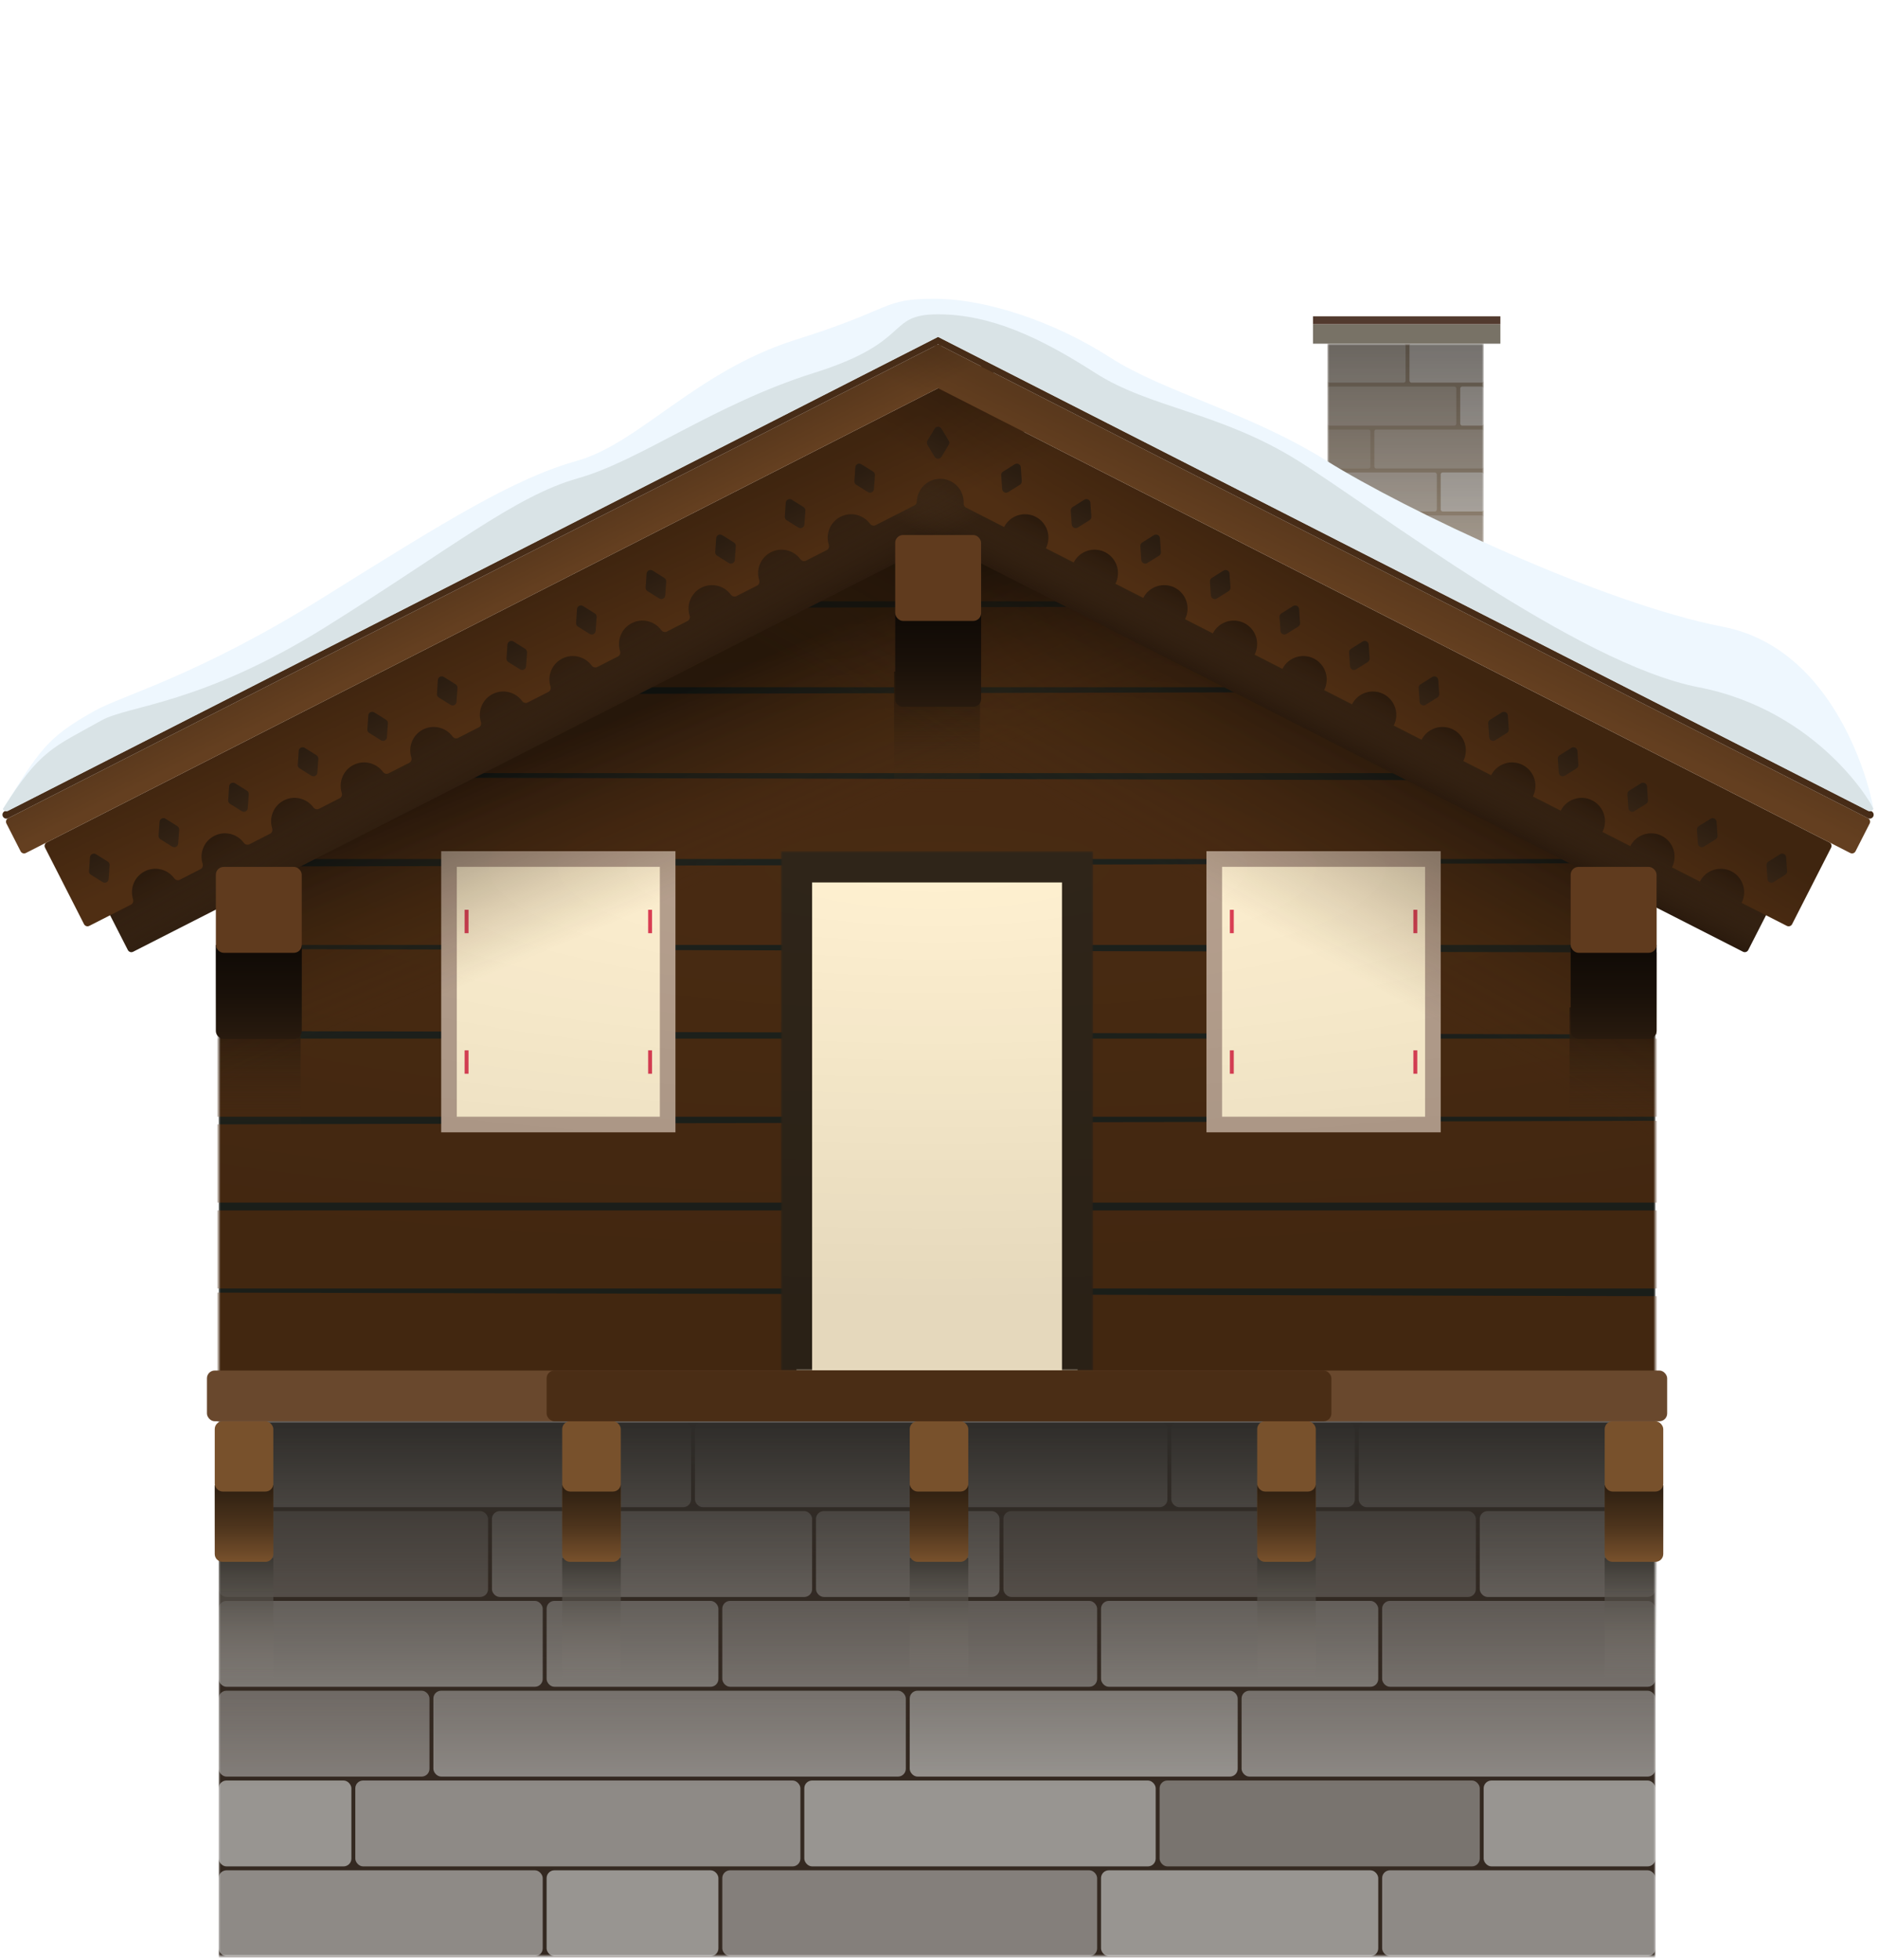 <svg width="481" height="502" viewBox="0 0 481 502" fill="none" xmlns="http://www.w3.org/2000/svg">
<g clip-path="url(#clip0_1307_5103)">
<mask id="mask0_1307_5103" style="mask-type:alpha" maskUnits="userSpaceOnUse" x="340" y="88" width="40" height="70">
<path d="M340 88H380V158L340 137.5V88Z" fill="#AC9B87"/>
<path d="M340 88H380V158L340 137.5V88Z" fill="url(#paint0_linear_1307_5103)" fill-opacity="0.2"/>
</mask>
<g mask="url(#mask0_1307_5103)">
<path d="M340 88H380V158L340 137.5V88Z" fill="#AC9B87"/>
<path d="M340 88H380V158L340 137.5V88Z" fill="url(#paint1_linear_1307_5103)" fill-opacity="0.2"/>
<rect opacity="0.4" x="340" y="88" width="20" height="10" rx="0.5" fill="#D9D9D9"/>
<rect opacity="0.6" x="361" y="88" width="19" height="10" rx="0.5" fill="#D9D9D9"/>
<rect opacity="0.3" x="340" y="99" width="33" height="10" rx="0.5" fill="#D9D9D9"/>
<rect opacity="0.6" x="374" y="99" width="6" height="10" rx="0.5" fill="#D9D9D9"/>
<rect opacity="0.3" x="352" y="110" width="28" height="10" rx="0.5" fill="#D9D9D9"/>
<rect opacity="0.2" x="340" y="110" width="11" height="10" rx="0.5" fill="#D9D9D9"/>
<rect opacity="0.4" x="340" y="121" width="28" height="10" rx="0.5" fill="#D9D9D9"/>
<rect opacity="0.6" x="369" y="121" width="11" height="10" rx="0.5" fill="#D9D9D9"/>
<rect opacity="0.3" x="357" y="132" width="23" height="10" rx="0.5" fill="#D9D9D9"/>
<path d="M340 88H380V158L340 137.5V88Z" fill="url(#paint2_linear_1307_5103)"/>
</g>
<rect x="336.285" y="83.02" width="48" height="5" fill="#787266"/>
<rect x="336.285" y="81.02" width="48" height="2" fill="#523A2E"/>
<mask id="mask1_1307_5103" style="mask-type:alpha" maskUnits="userSpaceOnUse" x="56" y="112" width="368" height="252">
<path d="M56 208L239.5 112L424 208V364H56V208Z" fill="#D9D9D9"/>
</mask>
<g mask="url(#mask1_1307_5103)">
<path d="M56 208L239.5 112L424 208V364H56V208Z" fill="#1D211C"/>
<rect x="36" y="354" width="407" height="20" fill="#492B12"/>
<path d="M36 331L443 332V352H36V331Z" fill="#492B12"/>
<rect x="36" y="310" width="407" height="20" fill="#492B12"/>
<path d="M36 288L443 287V308H36V288Z" fill="#492B12"/>
<path d="M36 266H443V286H36V266Z" fill="#492B12"/>
<path d="M36 243L443 244V265L36 264V243Z" fill="#492B12"/>
<path d="M36 222L443 221V242H36V222Z" fill="#492B12"/>
<path d="M36 199L443 200V220H36V199Z" fill="#492B12"/>
<path d="M36 178L443 177V198H36V178Z" fill="#492B12"/>
<path d="M36 156L443 155V176H36V156Z" fill="#492B12"/>
<rect x="36" y="134" width="407" height="20" fill="#492B12"/>
<g filter="url(#filter0_f_1307_5103)">
<rect x="55" y="258" width="22" height="31" fill="url(#paint3_linear_1307_5103)"/>
</g>
<g filter="url(#filter1_f_1307_5103)">
<rect x="402" y="258" width="22" height="31" fill="url(#paint4_linear_1307_5103)"/>
</g>
<g filter="url(#filter2_f_1307_5103)">
<rect x="229" y="172" width="22" height="31" fill="url(#paint5_linear_1307_5103)"/>
</g>
<rect x="115" y="220" width="56" height="68" fill="#FFF1D1" stroke="#B7A18F" stroke-width="4"/>
<rect x="119" y="233" width="1" height="6" fill="#DD4056"/>
<rect x="166" y="233" width="1" height="6" fill="#DD4056"/>
<rect x="119" y="269" width="1" height="6" fill="#DD4056"/>
<rect x="166" y="269" width="1" height="6" fill="#DD4056"/>
<rect x="311" y="220" width="56" height="68" fill="#FFF1D1" stroke="#B7A18F" stroke-width="4"/>
<rect x="315" y="233" width="1" height="6" fill="#DD4056"/>
<rect x="362" y="233" width="1" height="6" fill="#DD4056"/>
<rect x="315" y="269" width="1" height="6" fill="#DD4056"/>
<rect x="362" y="269" width="1" height="6" fill="#DD4056"/>
<mask id="path-41-outside-1_1307_5103" maskUnits="userSpaceOnUse" x="200" y="218" width="80" height="133" fill="black">
<rect fill="white" x="200" y="218" width="80" height="133"/>
<path d="M204 222H276V351H204V222Z"/>
</mask>
<path d="M204 222H276V351H204V222Z" fill="#FFF1D1"/>
<path d="M204 222V218H200V222H204ZM276 222H280V218H276V222ZM204 226H276V218H204V226ZM272 222V351H280V222H272ZM208 351V222H200V351H208Z" fill="#2F2519" mask="url(#path-41-outside-1_1307_5103)"/>
<path d="M56 208L239.5 112L424 208V364H56V208Z" fill="url(#paint6_linear_1307_5103)" fill-opacity="0.45"/>
<path d="M56 208L239.5 112L424 208V364H56V208Z" fill="url(#paint7_linear_1307_5103)" fill-opacity="0.45"/>
<path d="M56 208L239.5 112L424 208V364H56V208Z" fill="url(#paint8_radial_1307_5103)" fill-opacity="0.1"/>
</g>
<path fill-rule="evenodd" clip-rule="evenodd" d="M25.925 227.708C25.433 227.958 25.237 228.561 25.488 229.053L32.752 243.309C33.002 243.801 33.604 243.997 34.096 243.746L240.26 138.7L446.423 243.746C446.915 243.997 447.517 243.801 447.768 243.309L455.032 229.053C455.283 228.561 455.087 227.958 454.595 227.708L242.549 119.665L242.059 118.704C241.809 118.212 241.206 118.016 240.714 118.267L240.26 118.498L239.805 118.267C239.313 118.016 238.711 118.212 238.46 118.704L237.971 119.665L25.925 227.708Z" fill="#2A1A0D"/>
<path fill-rule="evenodd" clip-rule="evenodd" d="M25.925 227.708C25.433 227.958 25.237 228.561 25.488 229.053L32.752 243.309C33.002 243.801 33.604 243.997 34.096 243.746L240.26 138.7L446.423 243.746C446.915 243.997 447.517 243.801 447.768 243.309L455.032 229.053C455.283 228.561 455.087 227.958 454.595 227.708L242.549 119.665L242.059 118.704C241.809 118.212 241.206 118.016 240.714 118.267L240.26 118.498L239.805 118.267C239.313 118.016 238.711 118.212 238.46 118.704L237.971 119.665L25.925 227.708Z" fill="url(#paint9_linear_1307_5103)" fill-opacity="0.6"/>
<path fill-rule="evenodd" clip-rule="evenodd" d="M25.925 227.708C25.433 227.958 25.237 228.561 25.488 229.053L32.752 243.309C33.002 243.801 33.604 243.997 34.096 243.746L240.26 138.7L446.423 243.746C446.915 243.997 447.517 243.801 447.768 243.309L455.032 229.053C455.283 228.561 455.087 227.958 454.595 227.708L242.549 119.665L242.059 118.704C241.809 118.212 241.206 118.016 240.714 118.267L240.26 118.498L239.805 118.267C239.313 118.016 238.711 118.212 238.46 118.704L237.971 119.665L25.925 227.708Z" fill="url(#paint10_linear_1307_5103)" fill-opacity="0.6"/>
<path fill-rule="evenodd" clip-rule="evenodd" d="M11.533 217.083C11.282 216.591 11.478 215.989 11.97 215.738L252.272 93.299C252.764 93.048 253.366 93.243 253.617 93.736L262.064 110.314C262.16 110.502 262.313 110.655 262.501 110.751L468.55 215.738C469.042 215.989 469.238 216.591 468.987 217.083L458.999 236.686C458.748 237.178 458.146 237.373 457.654 237.123L446.071 231.221C446.071 231.221 446.071 231.221 446.071 231.221V231.221C447.576 228.268 446.402 224.655 443.449 223.151C440.497 221.646 436.883 222.82 435.379 225.773V225.773C435.379 225.773 435.379 225.773 435.379 225.773L428.251 222.141C428.251 222.141 428.251 222.141 428.251 222.141V222.141C429.755 219.188 428.581 215.575 425.629 214.071C422.676 212.566 419.063 213.74 417.559 216.693V216.693C417.559 216.693 417.559 216.693 417.559 216.693L410.431 213.061C410.431 213.061 410.431 213.061 410.431 213.061V213.061C411.935 210.108 410.761 206.495 407.809 204.991C404.856 203.487 401.243 204.66 399.739 207.613V207.613C399.739 207.613 399.739 207.613 399.739 207.613L392.611 203.981C392.611 203.981 392.611 203.981 392.611 203.981V203.981C394.115 201.029 392.941 197.416 389.989 195.911C387.036 194.407 383.423 195.581 381.919 198.533V198.533C381.919 198.533 381.918 198.533 381.918 198.533L374.791 194.902C374.791 194.902 374.791 194.901 374.791 194.901V194.901C376.295 191.949 375.121 188.336 372.169 186.831C369.216 185.327 365.603 186.501 364.099 189.453V189.453C364.098 189.454 364.098 189.454 364.098 189.454L356.971 185.822C356.97 185.822 356.97 185.822 356.97 185.821V185.821C358.475 182.869 357.301 179.256 354.348 177.752C351.396 176.247 347.783 177.421 346.278 180.374V180.374C346.278 180.374 346.278 180.374 346.278 180.374L339.15 176.742C339.15 176.742 339.15 176.742 339.15 176.742V176.742C340.655 173.789 339.481 170.176 336.528 168.672C333.576 167.167 329.963 168.341 328.458 171.294V171.294C328.458 171.294 328.458 171.294 328.458 171.294L321.33 167.662C321.33 167.662 321.33 167.662 321.33 167.662V167.662C322.835 164.709 321.661 161.096 318.708 159.592C315.756 158.087 312.143 159.261 310.638 162.214V162.214C310.638 162.214 310.638 162.214 310.638 162.214L303.51 158.582C303.51 158.582 303.51 158.582 303.51 158.582V158.582C305.014 155.63 303.841 152.016 300.888 150.512C297.935 149.008 294.322 150.182 292.818 153.134V153.134C292.818 153.134 292.818 153.134 292.818 153.134L285.69 149.503C285.69 149.502 285.69 149.502 285.69 149.502V149.502C287.194 146.55 286.02 142.937 283.068 141.432C280.115 139.928 276.502 141.102 274.998 144.054V144.054C274.998 144.054 274.998 144.055 274.998 144.054L267.87 140.423C267.87 140.423 267.87 140.423 267.87 140.422V140.422C269.374 137.47 268.2 133.857 265.248 132.352C262.295 130.848 258.682 132.022 257.178 134.975V134.975C257.178 134.975 257.178 134.975 257.177 134.975L247.386 129.986C246.994 129.786 246.788 129.355 246.81 128.916C246.861 127.903 246.656 126.863 246.162 125.895C244.658 122.942 241.045 121.768 238.092 123.273C236.068 124.304 234.88 126.326 234.818 128.448C234.806 128.854 234.599 129.239 234.237 129.423L224.233 134.521C223.741 134.771 223.145 134.569 222.817 134.125C221.105 131.81 217.922 131.002 215.272 132.352C212.622 133.703 211.405 136.752 212.271 139.498C212.437 140.025 212.251 140.626 211.759 140.876L206.413 143.6C205.921 143.851 205.325 143.649 204.997 143.204C203.285 140.89 200.102 140.082 197.452 141.432C194.802 142.783 193.585 145.832 194.451 148.578C194.617 149.104 194.431 149.706 193.939 149.956L188.593 152.68C188.101 152.931 187.505 152.728 187.176 152.284C185.465 149.969 182.282 149.162 179.632 150.512C176.982 151.862 175.764 154.912 176.631 157.657C176.797 158.184 176.611 158.785 176.119 159.036L170.773 161.76C170.281 162.011 169.685 161.808 169.356 161.364C167.644 159.049 164.462 158.242 161.812 159.592C159.161 160.942 157.944 163.992 158.811 166.737C158.977 167.264 158.791 167.865 158.299 168.116L152.953 170.84C152.461 171.091 151.865 170.888 151.536 170.444C149.824 168.129 146.642 167.321 143.992 168.672C141.341 170.022 140.124 173.071 140.991 175.817C141.157 176.344 140.971 176.945 140.479 177.196L135.132 179.92C134.64 180.17 134.044 179.968 133.716 179.524C132.004 177.209 128.822 176.401 126.171 177.752C123.521 179.102 122.304 182.151 123.171 184.897C123.337 185.424 123.15 186.025 122.658 186.275L117.312 188.999C116.82 189.25 116.224 189.048 115.896 188.604C114.184 186.289 111.002 185.481 108.351 186.831C105.701 188.182 104.484 191.231 105.35 193.977C105.517 194.503 105.33 195.105 104.838 195.355L99.492 198.079C99 198.33 98.404 198.127 98.076 197.683C96.364 195.368 93.181 194.561 90.531 195.911C87.881 197.262 86.664 200.311 87.53 203.057C87.697 203.583 87.51 204.184 87.018 204.435L81.672 207.159C81.18 207.41 80.584 207.207 80.256 206.763C78.544 204.448 75.361 203.641 72.711 204.991C70.061 206.341 68.844 209.391 69.71 212.136C69.876 212.663 69.69 213.264 69.198 213.515L63.852 216.239C63.36 216.49 62.764 216.287 62.436 215.843C60.724 213.528 57.541 212.72 54.891 214.071C52.241 215.421 51.023 218.471 51.89 221.216C52.056 221.743 51.87 222.344 51.378 222.595L46.032 225.319C45.54 225.569 44.944 225.367 44.615 224.923C42.904 222.608 39.721 221.8 37.071 223.151C34.421 224.501 33.203 227.55 34.07 230.296C34.236 230.823 34.05 231.424 33.558 231.675L22.866 237.123C22.374 237.373 21.771 237.178 21.521 236.686L11.533 217.083Z" fill="#4F2E13"/>
<path fill-rule="evenodd" clip-rule="evenodd" d="M11.533 217.083C11.282 216.591 11.478 215.989 11.97 215.738L252.272 93.299C252.764 93.048 253.366 93.243 253.617 93.736L262.064 110.314C262.16 110.502 262.313 110.655 262.501 110.751L468.55 215.738C469.042 215.989 469.238 216.591 468.987 217.083L458.999 236.686C458.748 237.178 458.146 237.373 457.654 237.123L446.071 231.221C446.071 231.221 446.071 231.221 446.071 231.221V231.221C447.576 228.268 446.402 224.655 443.449 223.151C440.497 221.646 436.883 222.82 435.379 225.773V225.773C435.379 225.773 435.379 225.773 435.379 225.773L428.251 222.141C428.251 222.141 428.251 222.141 428.251 222.141V222.141C429.755 219.188 428.581 215.575 425.629 214.071C422.676 212.566 419.063 213.74 417.559 216.693V216.693C417.559 216.693 417.559 216.693 417.559 216.693L410.431 213.061C410.431 213.061 410.431 213.061 410.431 213.061V213.061C411.935 210.108 410.761 206.495 407.809 204.991C404.856 203.487 401.243 204.66 399.739 207.613V207.613C399.739 207.613 399.739 207.613 399.739 207.613L392.611 203.981C392.611 203.981 392.611 203.981 392.611 203.981V203.981C394.115 201.029 392.941 197.416 389.989 195.911C387.036 194.407 383.423 195.581 381.919 198.533V198.533C381.919 198.533 381.918 198.533 381.918 198.533L374.791 194.902C374.791 194.902 374.791 194.901 374.791 194.901V194.901C376.295 191.949 375.121 188.336 372.169 186.831C369.216 185.327 365.603 186.501 364.099 189.453V189.453C364.098 189.454 364.098 189.454 364.098 189.454L356.971 185.822C356.97 185.822 356.97 185.822 356.97 185.821V185.821C358.475 182.869 357.301 179.256 354.348 177.752C351.396 176.247 347.783 177.421 346.278 180.374V180.374C346.278 180.374 346.278 180.374 346.278 180.374L339.15 176.742C339.15 176.742 339.15 176.742 339.15 176.742V176.742C340.655 173.789 339.481 170.176 336.528 168.672C333.576 167.167 329.963 168.341 328.458 171.294V171.294C328.458 171.294 328.458 171.294 328.458 171.294L321.33 167.662C321.33 167.662 321.33 167.662 321.33 167.662V167.662C322.835 164.709 321.661 161.096 318.708 159.592C315.756 158.087 312.143 159.261 310.638 162.214V162.214C310.638 162.214 310.638 162.214 310.638 162.214L303.51 158.582C303.51 158.582 303.51 158.582 303.51 158.582V158.582C305.014 155.63 303.841 152.016 300.888 150.512C297.935 149.008 294.322 150.182 292.818 153.134V153.134C292.818 153.134 292.818 153.134 292.818 153.134L285.69 149.503C285.69 149.502 285.69 149.502 285.69 149.502V149.502C287.194 146.55 286.02 142.937 283.068 141.432C280.115 139.928 276.502 141.102 274.998 144.054V144.054C274.998 144.054 274.998 144.055 274.998 144.054L267.87 140.423C267.87 140.423 267.87 140.423 267.87 140.422V140.422C269.374 137.47 268.2 133.857 265.248 132.352C262.295 130.848 258.682 132.022 257.178 134.975V134.975C257.178 134.975 257.178 134.975 257.177 134.975L247.386 129.986C246.994 129.786 246.788 129.355 246.81 128.916C246.861 127.903 246.656 126.863 246.162 125.895C244.658 122.942 241.045 121.768 238.092 123.273C236.068 124.304 234.88 126.326 234.818 128.448C234.806 128.854 234.599 129.239 234.237 129.423L224.233 134.521C223.741 134.771 223.145 134.569 222.817 134.125C221.105 131.81 217.922 131.002 215.272 132.352C212.622 133.703 211.405 136.752 212.271 139.498C212.437 140.025 212.251 140.626 211.759 140.876L206.413 143.6C205.921 143.851 205.325 143.649 204.997 143.204C203.285 140.89 200.102 140.082 197.452 141.432C194.802 142.783 193.585 145.832 194.451 148.578C194.617 149.104 194.431 149.706 193.939 149.956L188.593 152.68C188.101 152.931 187.505 152.728 187.176 152.284C185.465 149.969 182.282 149.162 179.632 150.512C176.982 151.862 175.764 154.912 176.631 157.657C176.797 158.184 176.611 158.785 176.119 159.036L170.773 161.76C170.281 162.011 169.685 161.808 169.356 161.364C167.644 159.049 164.462 158.242 161.812 159.592C159.161 160.942 157.944 163.992 158.811 166.737C158.977 167.264 158.791 167.865 158.299 168.116L152.953 170.84C152.461 171.091 151.865 170.888 151.536 170.444C149.824 168.129 146.642 167.321 143.992 168.672C141.341 170.022 140.124 173.071 140.991 175.817C141.157 176.344 140.971 176.945 140.479 177.196L135.132 179.92C134.64 180.17 134.044 179.968 133.716 179.524C132.004 177.209 128.822 176.401 126.171 177.752C123.521 179.102 122.304 182.151 123.171 184.897C123.337 185.424 123.15 186.025 122.658 186.275L117.312 188.999C116.82 189.25 116.224 189.048 115.896 188.604C114.184 186.289 111.002 185.481 108.351 186.831C105.701 188.182 104.484 191.231 105.35 193.977C105.517 194.503 105.33 195.105 104.838 195.355L99.492 198.079C99 198.33 98.404 198.127 98.076 197.683C96.364 195.368 93.181 194.561 90.531 195.911C87.881 197.262 86.664 200.311 87.53 203.057C87.697 203.583 87.51 204.184 87.018 204.435L81.672 207.159C81.18 207.41 80.584 207.207 80.256 206.763C78.544 204.448 75.361 203.641 72.711 204.991C70.061 206.341 68.844 209.391 69.71 212.136C69.876 212.663 69.69 213.264 69.198 213.515L63.852 216.239C63.36 216.49 62.764 216.287 62.436 215.843C60.724 213.528 57.541 212.72 54.891 214.071C52.241 215.421 51.023 218.471 51.89 221.216C52.056 221.743 51.87 222.344 51.378 222.595L46.032 225.319C45.54 225.569 44.944 225.367 44.615 224.923C42.904 222.608 39.721 221.8 37.071 223.151C34.421 224.501 33.203 227.55 34.07 230.296C34.236 230.823 34.05 231.424 33.558 231.675L22.866 237.123C22.374 237.373 21.771 237.178 21.521 236.686L11.533 217.083Z" fill="url(#paint11_linear_1307_5103)" fill-opacity="0.2"/>
<path fill-rule="evenodd" clip-rule="evenodd" d="M11.533 217.083C11.282 216.591 11.478 215.989 11.97 215.738L252.272 93.299C252.764 93.048 253.366 93.243 253.617 93.736L262.064 110.314C262.16 110.502 262.313 110.655 262.501 110.751L468.55 215.738C469.042 215.989 469.238 216.591 468.987 217.083L458.999 236.686C458.748 237.178 458.146 237.373 457.654 237.123L446.071 231.221C446.071 231.221 446.071 231.221 446.071 231.221V231.221C447.576 228.268 446.402 224.655 443.449 223.151C440.497 221.646 436.883 222.82 435.379 225.773V225.773C435.379 225.773 435.379 225.773 435.379 225.773L428.251 222.141C428.251 222.141 428.251 222.141 428.251 222.141V222.141C429.755 219.188 428.581 215.575 425.629 214.071C422.676 212.566 419.063 213.74 417.559 216.693V216.693C417.559 216.693 417.559 216.693 417.559 216.693L410.431 213.061C410.431 213.061 410.431 213.061 410.431 213.061V213.061C411.935 210.108 410.761 206.495 407.809 204.991C404.856 203.487 401.243 204.66 399.739 207.613V207.613C399.739 207.613 399.739 207.613 399.739 207.613L392.611 203.981C392.611 203.981 392.611 203.981 392.611 203.981V203.981C394.115 201.029 392.941 197.416 389.989 195.911C387.036 194.407 383.423 195.581 381.919 198.533V198.533C381.919 198.533 381.918 198.533 381.918 198.533L374.791 194.902C374.791 194.902 374.791 194.901 374.791 194.901V194.901C376.295 191.949 375.121 188.336 372.169 186.831C369.216 185.327 365.603 186.501 364.099 189.453V189.453C364.098 189.454 364.098 189.454 364.098 189.454L356.971 185.822C356.97 185.822 356.97 185.822 356.97 185.821V185.821C358.475 182.869 357.301 179.256 354.348 177.752C351.396 176.247 347.783 177.421 346.278 180.374V180.374C346.278 180.374 346.278 180.374 346.278 180.374L339.15 176.742C339.15 176.742 339.15 176.742 339.15 176.742V176.742C340.655 173.789 339.481 170.176 336.528 168.672C333.576 167.167 329.963 168.341 328.458 171.294V171.294C328.458 171.294 328.458 171.294 328.458 171.294L321.33 167.662C321.33 167.662 321.33 167.662 321.33 167.662V167.662C322.835 164.709 321.661 161.096 318.708 159.592C315.756 158.087 312.143 159.261 310.638 162.214V162.214C310.638 162.214 310.638 162.214 310.638 162.214L303.51 158.582C303.51 158.582 303.51 158.582 303.51 158.582V158.582C305.014 155.63 303.841 152.016 300.888 150.512C297.935 149.008 294.322 150.182 292.818 153.134V153.134C292.818 153.134 292.818 153.134 292.818 153.134L285.69 149.503C285.69 149.502 285.69 149.502 285.69 149.502V149.502C287.194 146.55 286.02 142.937 283.068 141.432C280.115 139.928 276.502 141.102 274.998 144.054V144.054C274.998 144.054 274.998 144.055 274.998 144.054L267.87 140.423C267.87 140.423 267.87 140.423 267.87 140.422V140.422C269.374 137.47 268.2 133.857 265.248 132.352C262.295 130.848 258.682 132.022 257.178 134.975V134.975C257.178 134.975 257.178 134.975 257.177 134.975L247.386 129.986C246.994 129.786 246.788 129.355 246.81 128.916C246.861 127.903 246.656 126.863 246.162 125.895C244.658 122.942 241.045 121.768 238.092 123.273C236.068 124.304 234.88 126.326 234.818 128.448C234.806 128.854 234.599 129.239 234.237 129.423L224.233 134.521C223.741 134.771 223.145 134.569 222.817 134.125C221.105 131.81 217.922 131.002 215.272 132.352C212.622 133.703 211.405 136.752 212.271 139.498C212.437 140.025 212.251 140.626 211.759 140.876L206.413 143.6C205.921 143.851 205.325 143.649 204.997 143.204C203.285 140.89 200.102 140.082 197.452 141.432C194.802 142.783 193.585 145.832 194.451 148.578C194.617 149.104 194.431 149.706 193.939 149.956L188.593 152.68C188.101 152.931 187.505 152.728 187.176 152.284C185.465 149.969 182.282 149.162 179.632 150.512C176.982 151.862 175.764 154.912 176.631 157.657C176.797 158.184 176.611 158.785 176.119 159.036L170.773 161.76C170.281 162.011 169.685 161.808 169.356 161.364C167.644 159.049 164.462 158.242 161.812 159.592C159.161 160.942 157.944 163.992 158.811 166.737C158.977 167.264 158.791 167.865 158.299 168.116L152.953 170.84C152.461 171.091 151.865 170.888 151.536 170.444C149.824 168.129 146.642 167.321 143.992 168.672C141.341 170.022 140.124 173.071 140.991 175.817C141.157 176.344 140.971 176.945 140.479 177.196L135.132 179.92C134.64 180.17 134.044 179.968 133.716 179.524C132.004 177.209 128.822 176.401 126.171 177.752C123.521 179.102 122.304 182.151 123.171 184.897C123.337 185.424 123.15 186.025 122.658 186.275L117.312 188.999C116.82 189.25 116.224 189.048 115.896 188.604C114.184 186.289 111.002 185.481 108.351 186.831C105.701 188.182 104.484 191.231 105.35 193.977C105.517 194.503 105.33 195.105 104.838 195.355L99.492 198.079C99 198.33 98.404 198.127 98.076 197.683C96.364 195.368 93.181 194.561 90.531 195.911C87.881 197.262 86.664 200.311 87.53 203.057C87.697 203.583 87.51 204.184 87.018 204.435L81.672 207.159C81.18 207.41 80.584 207.207 80.256 206.763C78.544 204.448 75.361 203.641 72.711 204.991C70.061 206.341 68.844 209.391 69.71 212.136C69.876 212.663 69.69 213.264 69.198 213.515L63.852 216.239C63.36 216.49 62.764 216.287 62.436 215.843C60.724 213.528 57.541 212.72 54.891 214.071C52.241 215.421 51.023 218.471 51.89 221.216C52.056 221.743 51.87 222.344 51.378 222.595L46.032 225.319C45.54 225.569 44.944 225.367 44.615 224.923C42.904 222.608 39.721 221.8 37.071 223.151C34.421 224.501 33.203 227.55 34.07 230.296C34.236 230.823 34.05 231.424 33.558 231.675L22.866 237.123C22.374 237.373 21.771 237.178 21.521 236.686L11.533 217.083Z" fill="url(#paint12_linear_1307_5103)" fill-opacity="0.2"/>
<path fill-rule="evenodd" clip-rule="evenodd" d="M23.052 219.552C23.104 218.799 23.94 218.373 24.58 218.773L27.601 220.664C27.914 220.86 28.094 221.212 28.068 221.581L27.822 225.137C27.77 225.89 26.934 226.316 26.294 225.915L23.272 224.025C22.959 223.829 22.78 223.476 22.805 223.108L23.052 219.552ZM40.872 210.472C40.924 209.719 41.76 209.293 42.4 209.694L45.421 211.584C45.734 211.78 45.914 212.133 45.889 212.501L45.642 216.057C45.59 216.81 44.754 217.236 44.114 216.835L41.093 214.945C40.779 214.749 40.6 214.396 40.625 214.028L40.872 210.472ZM63.709 203.421C63.734 203.053 63.554 202.7 63.242 202.504L60.22 200.614C59.58 200.213 58.744 200.639 58.692 201.392L58.446 204.948C58.42 205.317 58.6 205.669 58.913 205.865L61.934 207.756C62.574 208.156 63.41 207.73 63.462 206.977L63.709 203.421ZM76.512 192.313C76.564 191.559 77.4 191.133 78.04 191.534L81.062 193.425C81.375 193.621 81.554 193.973 81.529 194.341L81.282 197.897C81.23 198.65 80.394 199.076 79.754 198.676L76.733 196.785C76.42 196.589 76.24 196.237 76.266 195.868L76.512 192.313ZM99.349 185.262C99.374 184.893 99.195 184.541 98.882 184.345L95.86 182.454C95.22 182.054 94.384 182.48 94.332 183.233L94.086 186.788C94.06 187.157 94.24 187.509 94.553 187.705L97.574 189.596C98.214 189.996 99.05 189.571 99.103 188.817L99.349 185.262ZM112.152 174.153C112.204 173.4 113.04 172.974 113.68 173.374L116.702 175.265C117.015 175.461 117.195 175.813 117.169 176.182L116.923 179.738C116.87 180.491 116.035 180.917 115.395 180.516L112.373 178.626C112.06 178.43 111.88 178.077 111.906 177.709L112.152 174.153ZM134.989 167.102C135.015 166.734 134.835 166.381 134.522 166.185L131.5 164.295C130.861 163.894 130.025 164.32 129.972 165.073L129.726 168.629C129.701 168.997 129.88 169.35 130.193 169.546L133.215 171.436C133.855 171.837 134.691 171.411 134.743 170.658L134.989 167.102ZM147.793 155.993C147.845 155.24 148.681 154.814 149.321 155.215L152.342 157.105C152.655 157.301 152.835 157.654 152.809 158.022L152.563 161.578C152.511 162.331 151.675 162.757 151.035 162.357L148.013 160.466C147.7 160.27 147.521 159.917 147.546 159.549L147.793 155.993ZM170.629 148.942C170.655 148.574 170.475 148.221 170.162 148.026L167.141 146.135C166.501 145.734 165.665 146.16 165.613 146.913L165.366 150.469C165.341 150.838 165.52 151.19 165.833 151.386L168.855 153.277C169.495 153.677 170.331 153.251 170.383 152.498L170.629 148.942ZM183.433 137.834C183.485 137.081 184.321 136.655 184.961 137.055L187.982 138.946C188.295 139.142 188.475 139.494 188.45 139.863L188.203 143.418C188.151 144.171 187.315 144.597 186.675 144.197L183.654 142.306C183.341 142.11 183.161 141.758 183.186 141.389L183.433 137.834ZM206.27 130.783C206.295 130.414 206.116 130.062 205.803 129.866L202.781 127.975C202.141 127.575 201.305 128.001 201.253 128.754L201.007 132.31C200.981 132.678 201.161 133.031 201.474 133.226L204.495 135.117C205.135 135.518 205.971 135.092 206.023 134.339L206.27 130.783ZM219.073 119.674C219.125 118.921 219.961 118.495 220.601 118.895L223.623 120.786C223.936 120.982 224.115 121.335 224.09 121.703L223.843 125.259C223.791 126.012 222.955 126.438 222.315 126.037L219.294 124.147C218.981 123.951 218.801 123.598 218.827 123.23L219.073 119.674ZM242.976 113.901C243.166 113.584 243.166 113.189 242.976 112.872L241.142 109.816C240.754 109.168 239.816 109.168 239.427 109.816L237.594 112.872C237.404 113.189 237.404 113.584 237.594 113.901L239.427 116.957C239.816 117.605 240.754 117.605 241.142 116.957L242.976 113.901Z" fill="#352415"/>
<path fill-rule="evenodd" clip-rule="evenodd" d="M23.052 219.552C23.104 218.799 23.94 218.373 24.58 218.773L27.601 220.664C27.914 220.86 28.094 221.212 28.068 221.581L27.822 225.137C27.77 225.89 26.934 226.316 26.294 225.915L23.272 224.025C22.959 223.829 22.78 223.476 22.805 223.108L23.052 219.552ZM40.872 210.472C40.924 209.719 41.76 209.293 42.4 209.694L45.421 211.584C45.734 211.78 45.914 212.133 45.889 212.501L45.642 216.057C45.59 216.81 44.754 217.236 44.114 216.835L41.093 214.945C40.779 214.749 40.6 214.396 40.625 214.028L40.872 210.472ZM63.709 203.421C63.734 203.053 63.554 202.7 63.242 202.504L60.22 200.614C59.58 200.213 58.744 200.639 58.692 201.392L58.446 204.948C58.42 205.317 58.6 205.669 58.913 205.865L61.934 207.756C62.574 208.156 63.41 207.73 63.462 206.977L63.709 203.421ZM76.512 192.313C76.564 191.559 77.4 191.133 78.04 191.534L81.062 193.425C81.375 193.621 81.554 193.973 81.529 194.341L81.282 197.897C81.23 198.65 80.394 199.076 79.754 198.676L76.733 196.785C76.42 196.589 76.24 196.237 76.266 195.868L76.512 192.313ZM99.349 185.262C99.374 184.893 99.195 184.541 98.882 184.345L95.86 182.454C95.22 182.054 94.384 182.48 94.332 183.233L94.086 186.788C94.06 187.157 94.24 187.509 94.553 187.705L97.574 189.596C98.214 189.996 99.05 189.571 99.103 188.817L99.349 185.262ZM112.152 174.153C112.204 173.4 113.04 172.974 113.68 173.374L116.702 175.265C117.015 175.461 117.195 175.813 117.169 176.182L116.923 179.738C116.87 180.491 116.035 180.917 115.395 180.516L112.373 178.626C112.06 178.43 111.88 178.077 111.906 177.709L112.152 174.153ZM134.989 167.102C135.015 166.734 134.835 166.381 134.522 166.185L131.5 164.295C130.861 163.894 130.025 164.32 129.972 165.073L129.726 168.629C129.701 168.997 129.88 169.35 130.193 169.546L133.215 171.436C133.855 171.837 134.691 171.411 134.743 170.658L134.989 167.102ZM147.793 155.993C147.845 155.24 148.681 154.814 149.321 155.215L152.342 157.105C152.655 157.301 152.835 157.654 152.809 158.022L152.563 161.578C152.511 162.331 151.675 162.757 151.035 162.357L148.013 160.466C147.7 160.27 147.521 159.917 147.546 159.549L147.793 155.993ZM170.629 148.942C170.655 148.574 170.475 148.221 170.162 148.026L167.141 146.135C166.501 145.734 165.665 146.16 165.613 146.913L165.366 150.469C165.341 150.838 165.52 151.19 165.833 151.386L168.855 153.277C169.495 153.677 170.331 153.251 170.383 152.498L170.629 148.942ZM183.433 137.834C183.485 137.081 184.321 136.655 184.961 137.055L187.982 138.946C188.295 139.142 188.475 139.494 188.45 139.863L188.203 143.418C188.151 144.171 187.315 144.597 186.675 144.197L183.654 142.306C183.341 142.11 183.161 141.758 183.186 141.389L183.433 137.834ZM206.27 130.783C206.295 130.414 206.116 130.062 205.803 129.866L202.781 127.975C202.141 127.575 201.305 128.001 201.253 128.754L201.007 132.31C200.981 132.678 201.161 133.031 201.474 133.226L204.495 135.117C205.135 135.518 205.971 135.092 206.023 134.339L206.27 130.783ZM219.073 119.674C219.125 118.921 219.961 118.495 220.601 118.895L223.623 120.786C223.936 120.982 224.115 121.335 224.09 121.703L223.843 125.259C223.791 126.012 222.955 126.438 222.315 126.037L219.294 124.147C218.981 123.951 218.801 123.598 218.827 123.23L219.073 119.674ZM242.976 113.901C243.166 113.584 243.166 113.189 242.976 112.872L241.142 109.816C240.754 109.168 239.816 109.168 239.427 109.816L237.594 112.872C237.404 113.189 237.404 113.584 237.594 113.901L239.427 116.957C239.816 117.605 240.754 117.605 241.142 116.957L242.976 113.901Z" fill="url(#paint13_linear_1307_5103)" fill-opacity="0.2"/>
<path fill-rule="evenodd" clip-rule="evenodd" d="M457.468 219.552C457.416 218.799 456.58 218.373 455.94 218.773L452.919 220.664C452.606 220.86 452.426 221.212 452.452 221.581L452.698 225.137C452.75 225.89 453.586 226.316 454.226 225.915L457.248 224.025C457.561 223.829 457.74 223.476 457.715 223.108L457.468 219.552ZM439.648 210.472C439.596 209.719 438.76 209.293 438.12 209.694L435.099 211.584C434.786 211.78 434.606 212.133 434.632 212.501L434.878 216.057C434.93 216.81 435.766 217.236 436.406 216.835L439.427 214.945C439.741 214.749 439.92 214.396 439.895 214.028L439.648 210.472ZM416.811 203.421C416.786 203.053 416.965 202.7 417.279 202.504L420.3 200.614C420.94 200.213 421.776 200.639 421.828 201.392L422.075 204.948C422.1 205.317 421.92 205.669 421.607 205.865L418.586 207.756C417.946 208.156 417.11 207.73 417.058 206.977L416.811 203.421ZM404.008 192.313C403.956 191.559 403.12 191.133 402.48 191.534L399.458 193.425C399.145 193.621 398.966 193.973 398.991 194.341L399.238 197.897C399.29 198.65 400.126 199.076 400.766 198.676L403.787 196.785C404.1 196.589 404.28 196.237 404.254 195.868L404.008 192.313ZM381.171 185.262C381.146 184.893 381.325 184.541 381.638 184.345L384.66 182.454C385.3 182.054 386.136 182.48 386.188 183.233L386.434 186.788C386.46 187.157 386.28 187.509 385.967 187.705L382.946 189.596C382.306 189.996 381.47 189.571 381.418 188.817L381.171 185.262ZM368.368 174.153C368.316 173.4 367.48 172.974 366.84 173.374L363.818 175.265C363.505 175.461 363.325 175.813 363.351 176.182L363.597 179.738C363.65 180.491 364.486 180.917 365.125 180.516L368.147 178.626C368.46 178.43 368.64 178.077 368.614 177.709L368.368 174.153ZM345.531 167.102C345.505 166.734 345.685 166.381 345.998 166.185L349.02 164.295C349.659 163.894 350.495 164.32 350.548 165.073L350.794 168.629C350.82 168.997 350.64 169.35 350.327 169.546L347.305 171.436C346.665 171.837 345.829 171.411 345.777 170.658L345.531 167.102ZM332.727 155.993C332.675 155.24 331.839 154.814 331.199 155.215L328.178 157.105C327.865 157.301 327.685 157.654 327.711 158.022L327.957 161.578C328.009 162.331 328.845 162.757 329.485 162.357L332.507 160.466C332.82 160.27 332.999 159.917 332.974 159.549L332.727 155.993ZM309.891 148.942C309.865 148.574 310.045 148.221 310.358 148.026L313.379 146.135C314.019 145.734 314.855 146.16 314.907 146.913L315.154 150.469C315.179 150.838 315 151.19 314.687 151.386L311.665 153.277C311.025 153.677 310.189 153.251 310.137 152.498L309.891 148.942ZM297.087 137.834C297.035 137.081 296.199 136.655 295.559 137.055L292.538 138.946C292.225 139.142 292.045 139.494 292.07 139.863L292.317 143.418C292.369 144.171 293.205 144.597 293.845 144.197L296.866 142.306C297.18 142.11 297.359 141.758 297.334 141.389L297.087 137.834ZM274.25 130.783C274.225 130.414 274.404 130.062 274.718 129.866L277.739 127.975C278.379 127.575 279.215 128.001 279.267 128.754L279.513 132.31C279.539 132.678 279.359 133.031 279.046 133.226L276.025 135.117C275.385 135.518 274.549 135.092 274.497 134.339L274.25 130.783ZM261.447 119.674C261.395 118.921 260.559 118.495 259.919 118.895L256.897 120.786C256.584 120.982 256.405 121.335 256.43 121.703L256.677 125.259C256.729 126.012 257.565 126.438 258.205 126.037L261.226 124.147C261.539 123.951 261.719 123.598 261.693 123.23L261.447 119.674ZM237.544 113.901C237.354 113.584 237.354 113.189 237.544 112.872L239.378 109.816C239.766 109.168 240.704 109.168 241.093 109.816L242.926 112.872C243.116 113.189 243.116 113.584 242.926 113.901L241.093 116.957C240.704 117.605 239.766 117.605 239.378 116.957L237.544 113.901Z" fill="#352415"/>
<path fill-rule="evenodd" clip-rule="evenodd" d="M457.468 219.552C457.416 218.799 456.58 218.373 455.94 218.773L452.919 220.664C452.606 220.86 452.426 221.212 452.452 221.581L452.698 225.137C452.75 225.89 453.586 226.316 454.226 225.915L457.248 224.025C457.561 223.829 457.74 223.476 457.715 223.108L457.468 219.552ZM439.648 210.472C439.596 209.719 438.76 209.293 438.12 209.694L435.099 211.584C434.786 211.78 434.606 212.133 434.632 212.501L434.878 216.057C434.93 216.81 435.766 217.236 436.406 216.835L439.427 214.945C439.741 214.749 439.92 214.396 439.895 214.028L439.648 210.472ZM416.811 203.421C416.786 203.053 416.965 202.7 417.279 202.504L420.3 200.614C420.94 200.213 421.776 200.639 421.828 201.392L422.075 204.948C422.1 205.317 421.92 205.669 421.607 205.865L418.586 207.756C417.946 208.156 417.11 207.73 417.058 206.977L416.811 203.421ZM404.008 192.313C403.956 191.559 403.12 191.133 402.48 191.534L399.458 193.425C399.145 193.621 398.966 193.973 398.991 194.341L399.238 197.897C399.29 198.65 400.126 199.076 400.766 198.676L403.787 196.785C404.1 196.589 404.28 196.237 404.254 195.868L404.008 192.313ZM381.171 185.262C381.146 184.893 381.325 184.541 381.638 184.345L384.66 182.454C385.3 182.054 386.136 182.48 386.188 183.233L386.434 186.788C386.46 187.157 386.28 187.509 385.967 187.705L382.946 189.596C382.306 189.996 381.47 189.571 381.418 188.817L381.171 185.262ZM368.368 174.153C368.316 173.4 367.48 172.974 366.84 173.374L363.818 175.265C363.505 175.461 363.325 175.813 363.351 176.182L363.597 179.738C363.65 180.491 364.486 180.917 365.125 180.516L368.147 178.626C368.46 178.43 368.64 178.077 368.614 177.709L368.368 174.153ZM345.531 167.102C345.505 166.734 345.685 166.381 345.998 166.185L349.02 164.295C349.659 163.894 350.495 164.32 350.548 165.073L350.794 168.629C350.82 168.997 350.64 169.35 350.327 169.546L347.305 171.436C346.665 171.837 345.829 171.411 345.777 170.658L345.531 167.102ZM332.727 155.993C332.675 155.24 331.839 154.814 331.199 155.215L328.178 157.105C327.865 157.301 327.685 157.654 327.711 158.022L327.957 161.578C328.009 162.331 328.845 162.757 329.485 162.357L332.507 160.466C332.82 160.27 332.999 159.917 332.974 159.549L332.727 155.993ZM309.891 148.942C309.865 148.574 310.045 148.221 310.358 148.026L313.379 146.135C314.019 145.734 314.855 146.16 314.907 146.913L315.154 150.469C315.179 150.838 315 151.19 314.687 151.386L311.665 153.277C311.025 153.677 310.189 153.251 310.137 152.498L309.891 148.942ZM297.087 137.834C297.035 137.081 296.199 136.655 295.559 137.055L292.538 138.946C292.225 139.142 292.045 139.494 292.07 139.863L292.317 143.418C292.369 144.171 293.205 144.597 293.845 144.197L296.866 142.306C297.18 142.11 297.359 141.758 297.334 141.389L297.087 137.834ZM274.25 130.783C274.225 130.414 274.404 130.062 274.718 129.866L277.739 127.975C278.379 127.575 279.215 128.001 279.267 128.754L279.513 132.31C279.539 132.678 279.359 133.031 279.046 133.226L276.025 135.117C275.385 135.518 274.549 135.092 274.497 134.339L274.25 130.783ZM261.447 119.674C261.395 118.921 260.559 118.495 259.919 118.895L256.897 120.786C256.584 120.982 256.405 121.335 256.43 121.703L256.677 125.259C256.729 126.012 257.565 126.438 258.205 126.037L261.226 124.147C261.539 123.951 261.719 123.598 261.693 123.23L261.447 119.674ZM237.544 113.901C237.354 113.584 237.354 113.189 237.544 112.872L239.378 109.816C239.766 109.168 240.704 109.168 241.093 109.816L242.926 112.872C243.116 113.189 243.116 113.584 242.926 113.901L241.093 116.957C240.704 117.605 239.766 117.605 239.378 116.957L237.544 113.901Z" fill="url(#paint14_linear_1307_5103)" fill-opacity="0.2"/>
<path fill-rule="evenodd" clip-rule="evenodd" d="M2.084 209.552C1.592 209.803 1.396 210.405 1.647 210.897L5.279 218.025C5.529 218.518 6.132 218.713 6.624 218.462L240.26 99.419L473.896 218.462C474.388 218.713 474.99 218.518 475.241 218.025L478.873 210.897C479.124 210.405 478.928 209.803 478.436 209.552L241.154 88.651C240.94 88.376 240.599 88.235 240.26 88.27C239.921 88.235 239.58 88.376 239.366 88.651L2.084 209.552Z" fill="#643F20"/>
<path fill-rule="evenodd" clip-rule="evenodd" d="M2.084 209.552C1.592 209.803 1.396 210.405 1.647 210.897L5.279 218.025C5.529 218.518 6.132 218.713 6.624 218.462L240.26 99.419L473.896 218.462C474.388 218.713 474.99 218.518 475.241 218.025L478.873 210.897C479.124 210.405 478.928 209.803 478.436 209.552L241.154 88.651C240.94 88.376 240.599 88.235 240.26 88.27C239.921 88.235 239.58 88.376 239.366 88.651L2.084 209.552Z" fill="url(#paint15_linear_1307_5103)" fill-opacity="0.1"/>
<path fill-rule="evenodd" clip-rule="evenodd" d="M2.084 209.552C1.592 209.803 1.396 210.405 1.647 210.897L5.279 218.025C5.529 218.518 6.132 218.713 6.624 218.462L240.26 99.419L473.896 218.462C474.388 218.713 474.99 218.518 475.241 218.025L478.873 210.897C479.124 210.405 478.928 209.803 478.436 209.552L241.154 88.651C240.94 88.376 240.599 88.235 240.26 88.27C239.921 88.235 239.58 88.376 239.366 88.651L2.084 209.552Z" fill="url(#paint16_linear_1307_5103)" fill-opacity="0.1"/>
<path fill-rule="evenodd" clip-rule="evenodd" d="M1.176 207.77C0.684 208.021 0.488 208.623 0.739 209.115C0.99 209.607 1.592 209.803 2.084 209.552L240.26 88.195L478.436 209.552C478.928 209.803 479.53 209.607 479.781 209.115C480.032 208.623 479.836 208.021 479.344 207.77L241.454 86.559C241.443 86.533 241.432 86.508 241.419 86.483C241.199 86.051 240.709 85.848 240.26 85.973C239.811 85.848 239.321 86.051 239.101 86.483C239.088 86.508 239.077 86.534 239.066 86.559L1.176 207.77Z" fill="#472C17"/>
<path d="M24.285 182.019C11.785 189.019 10.285 192.019 0.739 207.197C0.99 207.689 1.592 207.885 2.084 207.634L240.26 86.278L478.436 207.634C478.928 207.885 479.53 207.689 479.781 207.197C480.032 206.705 472.285 166.521 441.285 160.521C410.285 154.521 359.785 130.517 339.785 118.019C319.785 105.521 298.285 100.521 284.285 91.521C270.285 82.521 252.785 76.519 239.285 76.519C225.785 76.519 229.285 79.019 203.785 87.019C178.285 95.02 163.785 113.519 147.785 118.019C131.785 122.519 114.785 133.019 82.785 153.019C50.785 173.019 31.243 178.122 24.285 182.019Z" fill="#EEF7FE"/>
<path d="M26 184.5C13.5 191.5 10.285 192.019 0.739 207.197C0.99 207.689 1.592 207.885 2.084 207.634L240.26 86.278L478.436 207.634C478.928 207.885 479.53 207.689 479.781 207.197C480.032 206.705 466 182 435 176C404 170 352.5 130.517 332.5 118.019C312.5 105.521 294.5 104.5 280.5 95.5C266.5 86.5 253.76 80.5 240.26 80.5C226.76 80.5 234 87.499 208.5 95.5C183 103.501 164 118 148 122.5C132 127 115.5 140.521 83.5 160.521C51.5 180.521 32.958 180.604 26 184.5Z" fill="#D9E3E6"/>
<mask id="mask2_1307_5103" style="mask-type:alpha" maskUnits="userSpaceOnUse" x="56" y="364" width="368" height="137">
<rect x="56" y="364" width="368" height="137" fill="#9B8B7A"/>
</mask>
<g mask="url(#mask2_1307_5103)">
<rect x="56" y="364" width="368" height="163" fill="#342921"/>
<rect x="56" y="364" width="121" height="22" rx="2" fill="#989591"/>
<rect opacity="0.8" x="56" y="433" width="54" height="22" rx="2" fill="#989591"/>
<rect opacity="0.7" x="56" y="387" width="69" height="22" rx="2" fill="#989591"/>
<rect x="206" y="456" width="90" height="22" rx="2" fill="#989591"/>
<rect x="56" y="410" width="83" height="22" rx="2" fill="#989591"/>
<rect opacity="0.9" x="56" y="479" width="83" height="22" rx="2" fill="#989591"/>
<rect opacity="0.9" x="91" y="456" width="114" height="22" rx="2" fill="#989591"/>
<rect x="56" y="456" width="34" height="22" rx="2" fill="#989591"/>
<rect x="178" y="364" width="121" height="22" rx="2" fill="#989591"/>
<rect opacity="0.9" x="111" y="433" width="121" height="22" rx="2" fill="#989591"/>
<rect x="126" y="387" width="82" height="22" rx="2" fill="#989591"/>
<rect opacity="0.7" x="297" y="456" width="82" height="22" rx="2" fill="#989591"/>
<rect x="140" y="410" width="44" height="22" rx="2" fill="#989591"/>
<rect x="140" y="479" width="44" height="22" rx="2" fill="#989591"/>
<rect x="209" y="387" width="47" height="22" rx="2" fill="#989591"/>
<rect x="380" y="456" width="44" height="22" rx="2" fill="#989591"/>
<rect opacity="0.9" x="185" y="410" width="96" height="22" rx="2" fill="#989591"/>
<rect opacity="0.8" x="185" y="479" width="96" height="22" rx="2" fill="#989591"/>
<rect x="300" y="364" width="47" height="22" rx="2" fill="#989591"/>
<rect x="233" y="433" width="84" height="22" rx="2" fill="#989591"/>
<rect opacity="0.7" x="257" y="387" width="121" height="22" rx="2" fill="#989591"/>
<rect x="282" y="410" width="71" height="22" rx="2" fill="#989591"/>
<rect x="282" y="479" width="71" height="22" rx="2" fill="#989591"/>
<rect x="348" y="364" width="81" height="22" rx="2" fill="#989591"/>
<rect opacity="0.9" x="318" y="433" width="106" height="22" rx="2" fill="#989591"/>
<rect x="379" y="387" width="45" height="22" rx="2" fill="#989591"/>
<rect opacity="0.9" x="354" y="410" width="70" height="22" rx="2" fill="#989591"/>
<rect opacity="0.9" x="354" y="479" width="70" height="22" rx="2" fill="#989591"/>
<rect x="56" y="364" width="368" height="134" fill="url(#paint17_linear_1307_5103)"/>
<g filter="url(#filter3_f_1307_5103)">
<rect x="56" y="399" width="14" height="31" fill="url(#paint18_linear_1307_5103)"/>
</g>
<g filter="url(#filter4_f_1307_5103)">
<rect x="144" y="399" width="15" height="31" fill="url(#paint19_linear_1307_5103)"/>
</g>
<g filter="url(#filter5_f_1307_5103)">
<rect x="233" y="399" width="15" height="31" fill="url(#paint20_linear_1307_5103)"/>
</g>
<g filter="url(#filter6_f_1307_5103)">
<rect x="322" y="399" width="15" height="31" fill="url(#paint21_linear_1307_5103)"/>
</g>
<g filter="url(#filter7_f_1307_5103)">
<rect x="411" y="399" width="15" height="31" fill="url(#paint22_linear_1307_5103)"/>
</g>
</g>
<path d="M229.285 157.021H251.285V179.021C251.285 180.125 250.39 181.021 249.285 181.021H231.285C230.181 181.021 229.285 180.125 229.285 179.021V157.021Z" fill="#281A0E"/>
<path d="M229.285 157.021H251.285V179.021C251.285 180.125 250.39 181.021 249.285 181.021H231.285C230.181 181.021 229.285 180.125 229.285 179.021V157.021Z" fill="url(#paint23_linear_1307_5103)"/>
<rect x="229.285" y="137.021" width="22" height="22" rx="2" fill="#603B1E"/>
<path d="M55.285 242.021H77.285V264.021C77.285 265.125 76.39 266.021 75.285 266.021H57.285C56.181 266.021 55.285 265.125 55.285 264.021V242.021Z" fill="#281A0E"/>
<path d="M55.285 242.021H77.285V264.021C77.285 265.125 76.39 266.021 75.285 266.021H57.285C56.181 266.021 55.285 265.125 55.285 264.021V242.021Z" fill="url(#paint24_linear_1307_5103)"/>
<rect x="55.285" y="222.021" width="22" height="22" rx="2" fill="#603B1E"/>
<path d="M55 380.364H70V398C70 399.105 69.105 400 68 400H57C55.895 400 55 399.105 55 398V380.364Z" fill="#78512C"/>
<path d="M55 380.364H70V398C70 399.105 69.105 400 68 400H57C55.895 400 55 399.105 55 398V380.364Z" fill="url(#paint25_linear_1307_5103)"/>
<rect x="55" y="364" width="15" height="18" rx="2" fill="#78512C"/>
<path d="M144 380.364H159V398C159 399.105 158.105 400 157 400H146C144.895 400 144 399.105 144 398V380.364Z" fill="#78512C"/>
<path d="M144 380.364H159V398C159 399.105 158.105 400 157 400H146C144.895 400 144 399.105 144 398V380.364Z" fill="url(#paint26_linear_1307_5103)"/>
<rect x="144" y="364" width="15" height="18" rx="2" fill="#78512C"/>
<path d="M233 380.364H248V398C248 399.105 247.105 400 246 400H235C233.895 400 233 399.105 233 398V380.364Z" fill="#78512C"/>
<path d="M233 380.364H248V398C248 399.105 247.105 400 246 400H235C233.895 400 233 399.105 233 398V380.364Z" fill="url(#paint27_linear_1307_5103)"/>
<rect x="233" y="364" width="15" height="18" rx="2" fill="#78512C"/>
<path d="M322 380.364H337V398C337 399.105 336.105 400 335 400H324C322.895 400 322 399.105 322 398V380.364Z" fill="#78512C"/>
<path d="M322 380.364H337V398C337 399.105 336.105 400 335 400H324C322.895 400 322 399.105 322 398V380.364Z" fill="url(#paint28_linear_1307_5103)"/>
<rect x="322" y="364" width="15" height="18" rx="2" fill="#78512C"/>
<path d="M411 380.364H426V398C426 399.105 425.105 400 424 400H413C411.895 400 411 399.105 411 398V380.364Z" fill="#78512C"/>
<path d="M411 380.364H426V398C426 399.105 425.105 400 424 400H413C411.895 400 411 399.105 411 398V380.364Z" fill="url(#paint29_linear_1307_5103)"/>
<rect x="411" y="364" width="15" height="18" rx="2" fill="#78512C"/>
<path d="M402.285 242.021H424.285V264.021C424.285 265.125 423.39 266.021 422.285 266.021H404.285C403.181 266.021 402.285 265.125 402.285 264.021V242.021Z" fill="#281A0E"/>
<path d="M402.285 242.021H424.285V264.021C424.285 265.125 423.39 266.021 422.285 266.021H404.285C403.181 266.021 402.285 265.125 402.285 264.021V242.021Z" fill="url(#paint30_linear_1307_5103)"/>
<rect x="402.285" y="222.021" width="22" height="22" rx="2" fill="#603B1E"/>
<rect x="53" y="351" width="374" height="13" rx="2" fill="#69482D"/>
<rect x="140" y="351" width="201" height="13" rx="2" fill="#4A2D15"/>
<path d="M361.61 80.984C361.091 81.76 341.612 53.788 367.08 37.83C392.747 21.748 429.547 38.515 453.408 21.248C455.119 20.011 453.686 29.112 452.352 27.478C439.353 11.556 404.69 8.21 384.761 5.277C382.392 4.929 481.309 -3.594 478.959 28.536C474.985 82.849 383.56 48.173 361.61 80.984Z" fill="url(#paint31_linear_1307_5103)" fill-opacity="0.3"/>
</g>
<defs>
<filter id="filter0_f_1307_5103" x="51" y="254" width="30" height="39" filterUnits="userSpaceOnUse" color-interpolation-filters="sRGB">
<feFlood flood-opacity="0" result="BackgroundImageFix"/>
<feBlend mode="normal" in="SourceGraphic" in2="BackgroundImageFix" result="shape"/>
<feGaussianBlur stdDeviation="2" result="effect1_foregroundBlur_1307_5103"/>
</filter>
<filter id="filter1_f_1307_5103" x="398" y="254" width="30" height="39" filterUnits="userSpaceOnUse" color-interpolation-filters="sRGB">
<feFlood flood-opacity="0" result="BackgroundImageFix"/>
<feBlend mode="normal" in="SourceGraphic" in2="BackgroundImageFix" result="shape"/>
<feGaussianBlur stdDeviation="2" result="effect1_foregroundBlur_1307_5103"/>
</filter>
<filter id="filter2_f_1307_5103" x="225" y="168" width="30" height="39" filterUnits="userSpaceOnUse" color-interpolation-filters="sRGB">
<feFlood flood-opacity="0" result="BackgroundImageFix"/>
<feBlend mode="normal" in="SourceGraphic" in2="BackgroundImageFix" result="shape"/>
<feGaussianBlur stdDeviation="2" result="effect1_foregroundBlur_1307_5103"/>
</filter>
<filter id="filter3_f_1307_5103" x="52" y="395" width="22" height="39" filterUnits="userSpaceOnUse" color-interpolation-filters="sRGB">
<feFlood flood-opacity="0" result="BackgroundImageFix"/>
<feBlend mode="normal" in="SourceGraphic" in2="BackgroundImageFix" result="shape"/>
<feGaussianBlur stdDeviation="2" result="effect1_foregroundBlur_1307_5103"/>
</filter>
<filter id="filter4_f_1307_5103" x="140" y="395" width="23" height="39" filterUnits="userSpaceOnUse" color-interpolation-filters="sRGB">
<feFlood flood-opacity="0" result="BackgroundImageFix"/>
<feBlend mode="normal" in="SourceGraphic" in2="BackgroundImageFix" result="shape"/>
<feGaussianBlur stdDeviation="2" result="effect1_foregroundBlur_1307_5103"/>
</filter>
<filter id="filter5_f_1307_5103" x="229" y="395" width="23" height="39" filterUnits="userSpaceOnUse" color-interpolation-filters="sRGB">
<feFlood flood-opacity="0" result="BackgroundImageFix"/>
<feBlend mode="normal" in="SourceGraphic" in2="BackgroundImageFix" result="shape"/>
<feGaussianBlur stdDeviation="2" result="effect1_foregroundBlur_1307_5103"/>
</filter>
<filter id="filter6_f_1307_5103" x="318" y="395" width="23" height="39" filterUnits="userSpaceOnUse" color-interpolation-filters="sRGB">
<feFlood flood-opacity="0" result="BackgroundImageFix"/>
<feBlend mode="normal" in="SourceGraphic" in2="BackgroundImageFix" result="shape"/>
<feGaussianBlur stdDeviation="2" result="effect1_foregroundBlur_1307_5103"/>
</filter>
<filter id="filter7_f_1307_5103" x="407" y="395" width="23" height="39" filterUnits="userSpaceOnUse" color-interpolation-filters="sRGB">
<feFlood flood-opacity="0" result="BackgroundImageFix"/>
<feBlend mode="normal" in="SourceGraphic" in2="BackgroundImageFix" result="shape"/>
<feGaussianBlur stdDeviation="2" result="effect1_foregroundBlur_1307_5103"/>
</filter>
<linearGradient id="paint0_linear_1307_5103" x1="360" y1="88" x2="360" y2="158" gradientUnits="userSpaceOnUse">
<stop/>
<stop offset="1" stop-opacity="0"/>
</linearGradient>
<linearGradient id="paint1_linear_1307_5103" x1="360" y1="88" x2="360" y2="158" gradientUnits="userSpaceOnUse">
<stop/>
<stop offset="1" stop-opacity="0"/>
</linearGradient>
<linearGradient id="paint2_linear_1307_5103" x1="360" y1="88" x2="360" y2="158" gradientUnits="userSpaceOnUse">
<stop stop-opacity="0.37"/>
<stop offset="1" stop-opacity="0"/>
</linearGradient>
<linearGradient id="paint3_linear_1307_5103" x1="66" y1="258" x2="66" y2="289" gradientUnits="userSpaceOnUse">
<stop stop-color="#26170B"/>
<stop offset="1" stop-color="#492E16" stop-opacity="0"/>
</linearGradient>
<linearGradient id="paint4_linear_1307_5103" x1="413" y1="258" x2="413" y2="289" gradientUnits="userSpaceOnUse">
<stop stop-color="#26170B"/>
<stop offset="1" stop-color="#492E16" stop-opacity="0"/>
</linearGradient>
<linearGradient id="paint5_linear_1307_5103" x1="240" y1="172" x2="240" y2="203" gradientUnits="userSpaceOnUse">
<stop stop-color="#26170B"/>
<stop offset="1" stop-color="#492E16" stop-opacity="0"/>
</linearGradient>
<linearGradient id="paint6_linear_1307_5103" x1="167" y1="180" x2="240" y2="353" gradientUnits="userSpaceOnUse">
<stop/>
<stop offset="0.256" stop-color="#4D2F16" stop-opacity="0"/>
<stop offset="1" stop-color="#A49570" stop-opacity="0"/>
</linearGradient>
<linearGradient id="paint7_linear_1307_5103" x1="337.5" y1="177.5" x2="240" y2="353" gradientUnits="userSpaceOnUse">
<stop/>
<stop offset="0.293" stop-color="#4D2F16" stop-opacity="0"/>
<stop offset="1" stop-color="#6C5742" stop-opacity="0"/>
</linearGradient>
<radialGradient id="paint8_radial_1307_5103" cx="0" cy="0" r="1" gradientUnits="userSpaceOnUse" gradientTransform="translate(240 222) rotate(-90) scale(110 456.719)">
<stop stop-opacity="0"/>
<stop offset="1"/>
</radialGradient>
<linearGradient id="paint9_linear_1307_5103" x1="347.2" y1="172.987" x2="339.028" y2="189.025" gradientUnits="userSpaceOnUse">
<stop stop-color="#261609"/>
<stop offset="1" stop-color="#6B4C2E" stop-opacity="0"/>
</linearGradient>
<linearGradient id="paint10_linear_1307_5103" x1="151" y1="159" x2="163" y2="181" gradientUnits="userSpaceOnUse">
<stop stop-color="#261609"/>
<stop offset="1" stop-color="#6B4C2E" stop-opacity="0"/>
</linearGradient>
<linearGradient id="paint11_linear_1307_5103" x1="335.785" y1="148.521" x2="323.285" y2="169.521" gradientUnits="userSpaceOnUse">
<stop/>
<stop offset="1" stop-opacity="0"/>
</linearGradient>
<linearGradient id="paint12_linear_1307_5103" x1="145.285" y1="148.021" x2="155.285" y2="169.521" gradientUnits="userSpaceOnUse">
<stop/>
<stop offset="1" stop-opacity="0"/>
</linearGradient>
<linearGradient id="paint13_linear_1307_5103" x1="131.235" y1="165.021" x2="134.735" y2="172.021" gradientUnits="userSpaceOnUse">
<stop/>
<stop offset="1" stop-opacity="0"/>
</linearGradient>
<linearGradient id="paint14_linear_1307_5103" x1="349.285" y1="165.021" x2="345.785" y2="172.02" gradientUnits="userSpaceOnUse">
<stop/>
<stop offset="1" stop-opacity="0"/>
</linearGradient>
<linearGradient id="paint15_linear_1307_5103" x1="174.285" y1="122.021" x2="178.285" y2="130.021" gradientUnits="userSpaceOnUse">
<stop/>
<stop offset="1" stop-opacity="0"/>
</linearGradient>
<linearGradient id="paint16_linear_1307_5103" x1="343.785" y1="140.021" x2="338.785" y2="150.521" gradientUnits="userSpaceOnUse">
<stop/>
<stop offset="1" stop-opacity="0"/>
</linearGradient>
<linearGradient id="paint17_linear_1307_5103" x1="240" y1="364" x2="240" y2="457.5" gradientUnits="userSpaceOnUse">
<stop stop-color="#2E2C29"/>
<stop offset="1" stop-color="#342921" stop-opacity="0"/>
</linearGradient>
<linearGradient id="paint18_linear_1307_5103" x1="63" y1="399" x2="63" y2="430" gradientUnits="userSpaceOnUse">
<stop stop-color="#3B3833"/>
<stop offset="1" stop-color="#8E877F" stop-opacity="0"/>
</linearGradient>
<linearGradient id="paint19_linear_1307_5103" x1="151.5" y1="399" x2="151.5" y2="430" gradientUnits="userSpaceOnUse">
<stop stop-color="#3B3833"/>
<stop offset="1" stop-color="#8E877F" stop-opacity="0"/>
</linearGradient>
<linearGradient id="paint20_linear_1307_5103" x1="240.5" y1="399" x2="240.5" y2="430" gradientUnits="userSpaceOnUse">
<stop stop-color="#3B3833"/>
<stop offset="1" stop-color="#8E877F" stop-opacity="0"/>
</linearGradient>
<linearGradient id="paint21_linear_1307_5103" x1="329.5" y1="399" x2="329.5" y2="430" gradientUnits="userSpaceOnUse">
<stop stop-color="#3B3833"/>
<stop offset="1" stop-color="#8E877F" stop-opacity="0"/>
</linearGradient>
<linearGradient id="paint22_linear_1307_5103" x1="418.5" y1="399" x2="418.5" y2="430" gradientUnits="userSpaceOnUse">
<stop stop-color="#3B3833"/>
<stop offset="1" stop-color="#8E877F" stop-opacity="0"/>
</linearGradient>
<linearGradient id="paint23_linear_1307_5103" x1="240.285" y1="157.021" x2="240.285" y2="181.021" gradientUnits="userSpaceOnUse">
<stop stop-opacity="0.63"/>
<stop offset="0.531" stop-opacity="0.36"/>
<stop offset="1" stop-opacity="0"/>
</linearGradient>
<linearGradient id="paint24_linear_1307_5103" x1="66.285" y1="242.021" x2="66.285" y2="266.021" gradientUnits="userSpaceOnUse">
<stop stop-opacity="0.63"/>
<stop offset="0.531" stop-opacity="0.36"/>
<stop offset="1" stop-opacity="0"/>
</linearGradient>
<linearGradient id="paint25_linear_1307_5103" x1="62.5" y1="380.364" x2="62.5" y2="400" gradientUnits="userSpaceOnUse">
<stop stop-opacity="0.63"/>
<stop offset="0.531" stop-opacity="0.36"/>
<stop offset="1" stop-opacity="0"/>
</linearGradient>
<linearGradient id="paint26_linear_1307_5103" x1="151.5" y1="380.364" x2="151.5" y2="400" gradientUnits="userSpaceOnUse">
<stop stop-opacity="0.63"/>
<stop offset="0.531" stop-opacity="0.36"/>
<stop offset="1" stop-opacity="0"/>
</linearGradient>
<linearGradient id="paint27_linear_1307_5103" x1="240.5" y1="380.364" x2="240.5" y2="400" gradientUnits="userSpaceOnUse">
<stop stop-opacity="0.63"/>
<stop offset="0.531" stop-opacity="0.36"/>
<stop offset="1" stop-opacity="0"/>
</linearGradient>
<linearGradient id="paint28_linear_1307_5103" x1="329.5" y1="380.364" x2="329.5" y2="400" gradientUnits="userSpaceOnUse">
<stop stop-opacity="0.63"/>
<stop offset="0.531" stop-opacity="0.36"/>
<stop offset="1" stop-opacity="0"/>
</linearGradient>
<linearGradient id="paint29_linear_1307_5103" x1="418.5" y1="380.364" x2="418.5" y2="400" gradientUnits="userSpaceOnUse">
<stop stop-opacity="0.63"/>
<stop offset="0.531" stop-opacity="0.36"/>
<stop offset="1" stop-opacity="0"/>
</linearGradient>
<linearGradient id="paint30_linear_1307_5103" x1="413.285" y1="242.021" x2="413.285" y2="266.021" gradientUnits="userSpaceOnUse">
<stop stop-opacity="0.63"/>
<stop offset="0.531" stop-opacity="0.36"/>
<stop offset="1" stop-opacity="0"/>
</linearGradient>
<linearGradient id="paint31_linear_1307_5103" x1="416.5" y1="4" x2="416.5" y2="81" gradientUnits="userSpaceOnUse">
<stop stop-color="white"/>
<stop offset="1" stop-color="white" stop-opacity="0"/>
</linearGradient>
<clipPath id="clip0_1307_5103">
<rect width="481" height="502" fill="white"/>
</clipPath>
</defs>
</svg>
